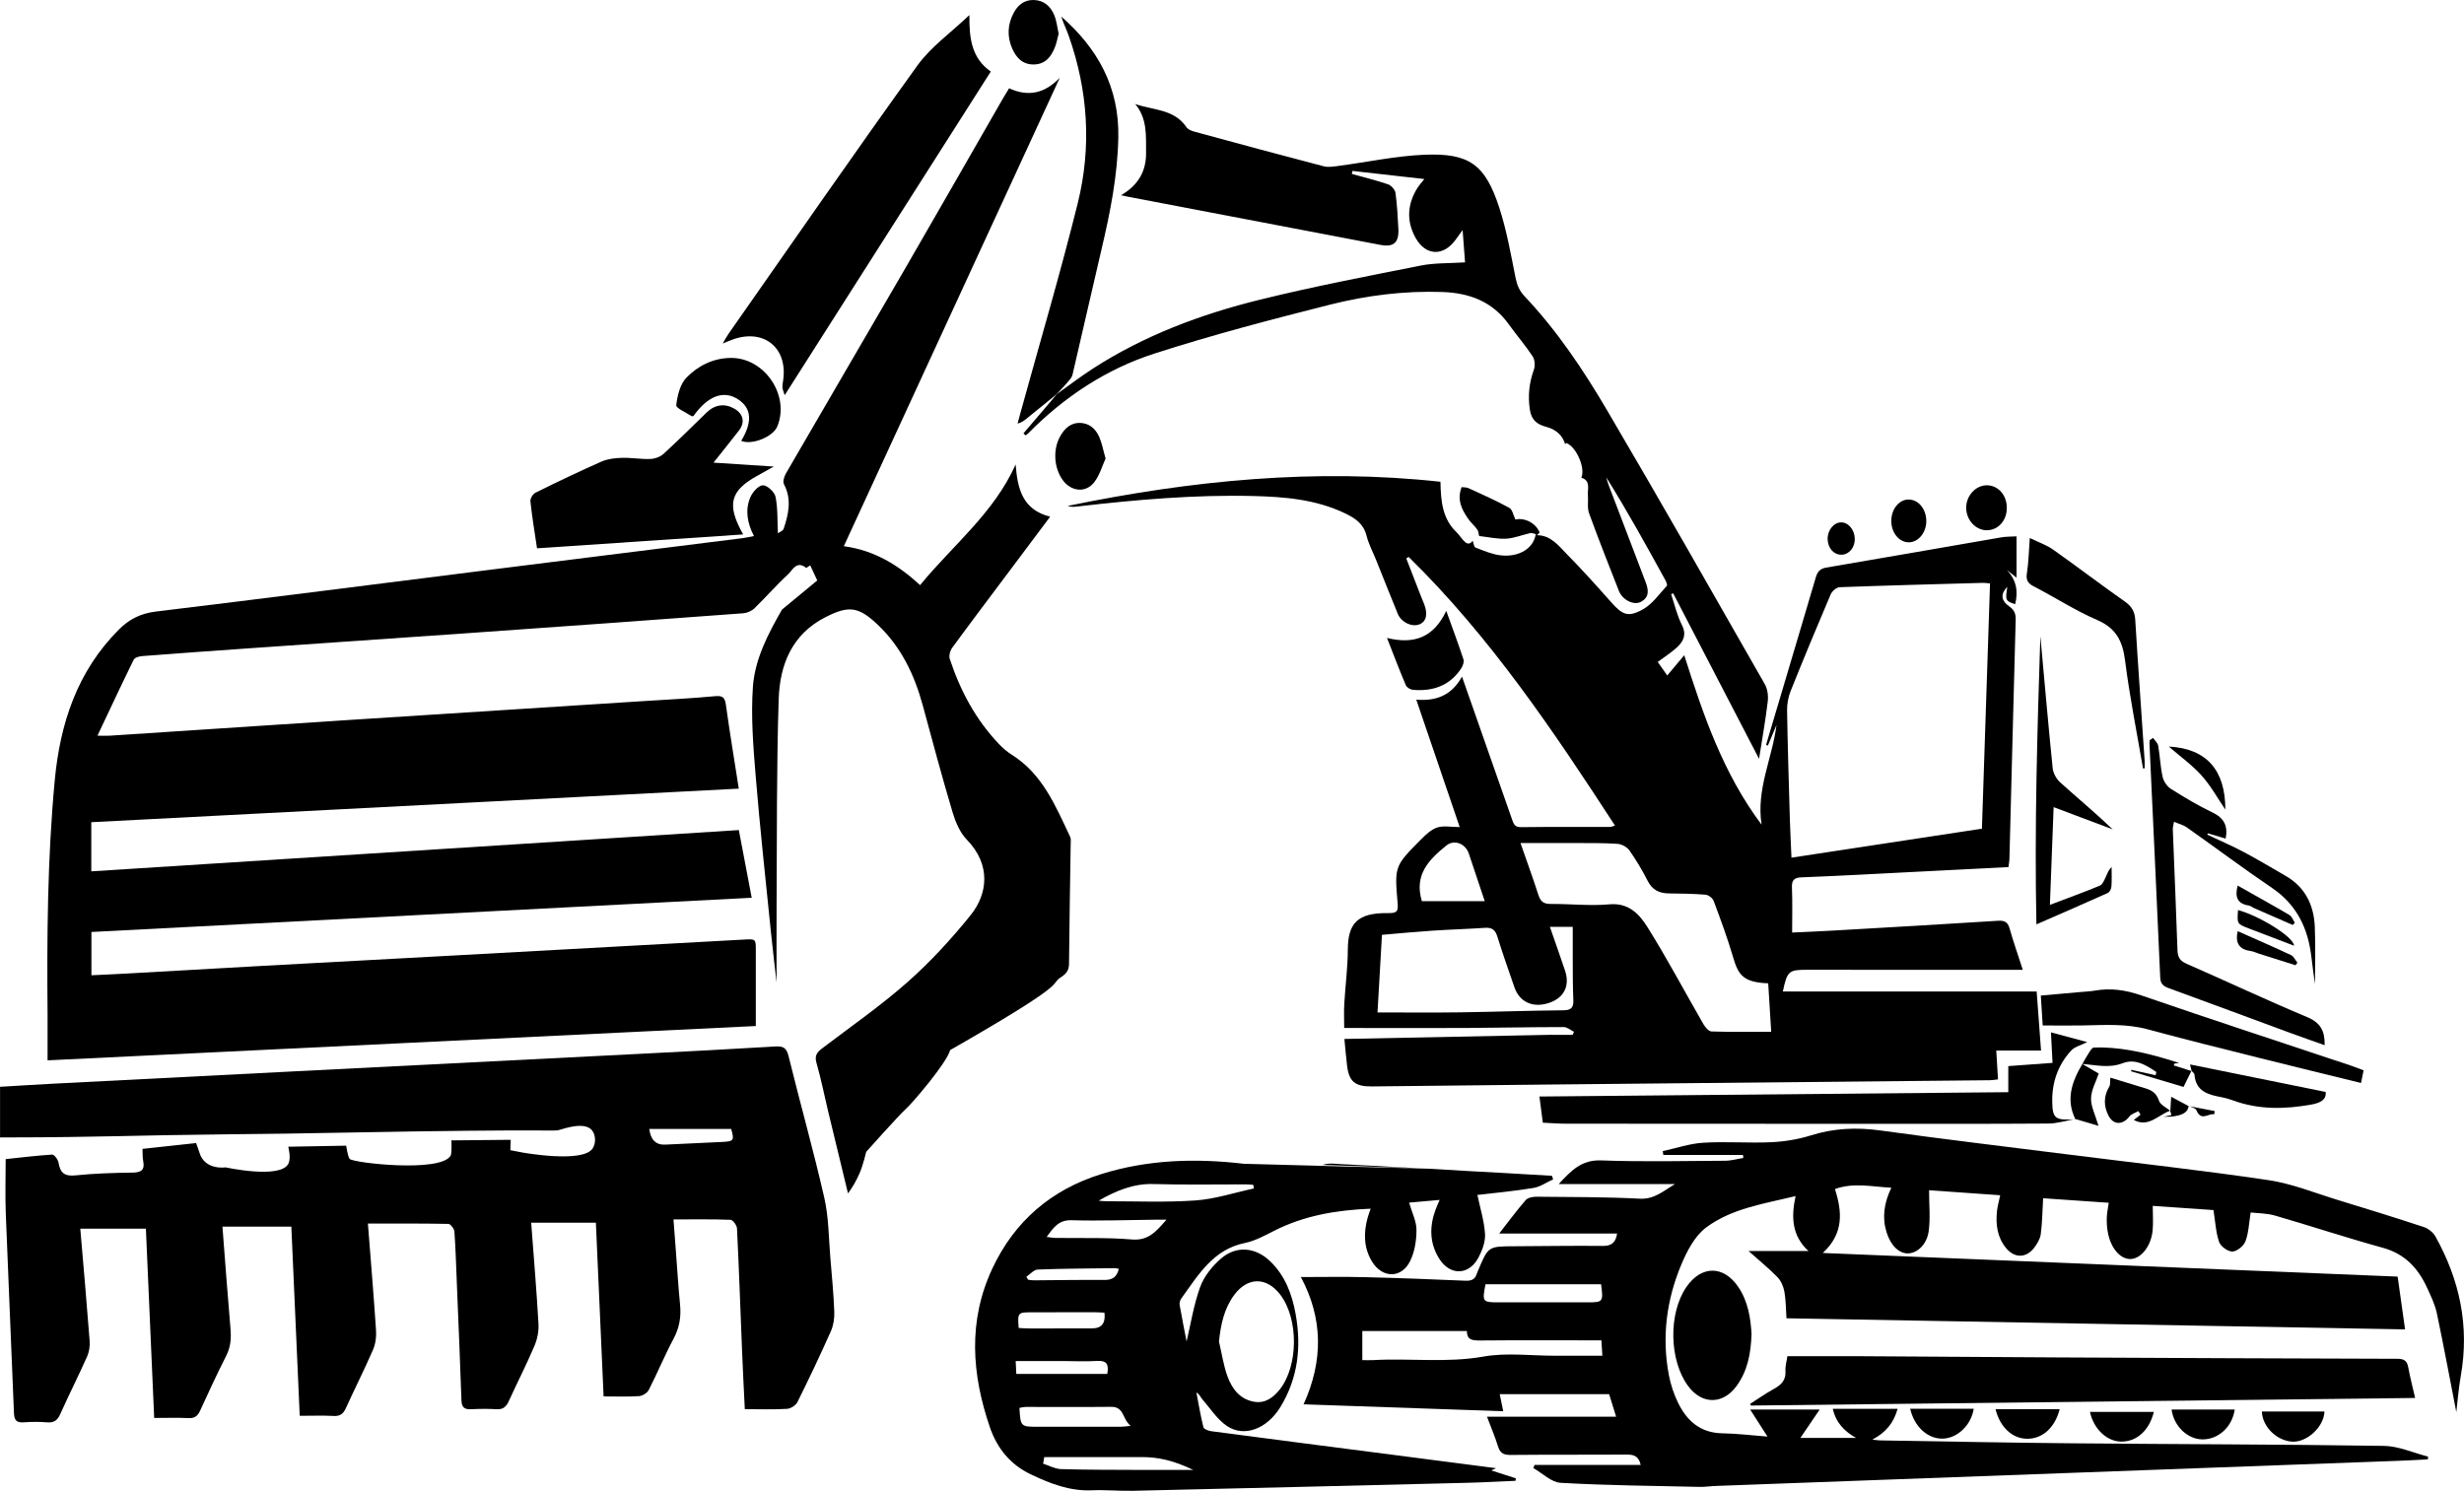 <?xml version="1.0" encoding="UTF-8"?><svg id="Calque_1" xmlns="http://www.w3.org/2000/svg" viewBox="0 0 516.85 312.75"><path d="M171.43,121.77c-.47-1.01-.95-2.03-1.48-3.17-.27.16-.77.59-.88.51-1.99-1.57-2.82.5-3.76,1.37-2.45,2.25-4.64,4.79-7.03,7.11-.59.58-1.56,1.01-2.39,1.07-19.2,1.43-38.4,2.81-57.61,4.16-15.16,1.07-30.33,2.09-45.49,3.15-7.65.53-15.3,1.08-22.95,1.67-.63.05-1.57.3-1.79.75-2.56,5.21-5.02,10.47-7.61,15.95,1.08,0,1.83.04,2.59,0,16.59-1.09,33.18-2.2,49.77-3.27,20.85-1.35,41.69-2.67,62.54-4.01,4.89-.31,9.79-.55,14.67-1.01,1.63-.15,2.05.32,2.26,1.84.8,5.76,1.75,11.49,2.7,17.56-45.35,2.35-90.51,4.69-135.82,7.04v10.31c45.26-2.89,90.39-5.76,135.83-8.66.89,4.71,1.77,9.32,2.7,14.2-46.28,2.4-92.3,4.78-138.5,7.18v9.08c2.57-.12,5.16-.23,7.75-.38,9.43-.53,18.87-1.08,28.3-1.6,13.34-.73,26.68-1.44,40.02-2.17,20.22-1.1,40.44-2.21,60.66-3.33,2.67-.15,2.64-.18,2.63,2.39-.02,5.17,0,10.34,0,15.74-49.76,2.41-98.93,4.79-148.56,7.2,0-3.29.02-6.39,0-9.49-.15-16.42-.03-32.83,1.5-49.2,1.12-11.98,4.71-22.91,13.45-31.68,2.18-2.19,4.61-3.4,7.76-3.78,23.54-2.85,47.07-5.87,70.6-8.83,17.47-2.19,34.94-4.37,52.41-6.56.76-.1,1.52-.27,2.45-.45-1.39-2.7-1.89-5.42-.78-8.09.45-1.09,1.69-2.51,2.63-2.56.88-.05,2.46,1.39,2.67,2.39.5,2.41.37,4.94.5,7.66.22-.16,1.06-.46,1.23-.97,1.01-3.07,1.71-6.15.05-9.29-.29-.54.03-1.61.39-2.25,8.29-14.32,16.66-28.59,24.96-42.9,6.91-11.92,13.73-23.89,20.6-35.83.35-.61.73-1.21,1.27-2.1,4,1.86,7.54,1.07,10.64-2.22-15.07,32.69-30.14,65.38-45.31,98.29,6.38.85,11.4,3.93,16,8.16,6.86-8.37,15.48-15.1,20.04-25.31.4,4.96,1.34,9.47,7.24,10.96-3.04,4.06-5.88,7.85-8.73,11.65-3.96,5.29-7.94,10.55-11.84,15.88-.43.59-.7,1.64-.49,2.29,2.2,6.68,5.46,12.78,10.36,17.91.78.82,1.66,1.58,2.61,2.18,6.49,4.06,9.22,10.77,12.29,17.25.2.41.12.98.11,1.47-.12,8.38-.28,16.77-.35,25.15-.01,1.4-.57,2.1-1.7,2.84-2.58,1.69,2.53.43-20.52,13.72-.58.33-1.53.88-2.71,1.55-.75,2.78-8.02,11.24-9.32,12.38s-8.29,8.97-8.29,8.97c0,0-.66,2.82-1.41,4.54-.76,1.75-1.65,3.15-2.41,4.19-1.41-5.81-2.82-11.63-4.22-17.44-.79-3.31-1.45-6.66-2.39-9.93-.42-1.45.03-2.18,1.1-3,6.05-4.6,12.32-8.95,18-13.97,4.81-4.25,9.21-9.05,13.24-14.05,3.57-4.44,4.32-10.55-.81-15.83-1.46-1.5-2.39-3.73-3-5.79-2.21-7.41-4.21-14.88-6.23-22.34-1.76-6.49-4.57-12.36-9.54-17.04-3.96-3.73-6.01-3.97-10.84-1.52-7.09,3.59-9.62,10.02-9.85,17.22-.46,14.33-.35,28.68-.44,43.03-.04,5.96,0,11.91,0,16.4-.28-2.5-.78-6.49-1.18-10.49-1.11-10.95-2.31-21.89-3.21-32.85-.51-6.2-1.01-12.49-.58-18.67.41-5.83,3.19-11.14,6.1-16.21M167.45,122.71l.06.04" style="stroke-width:0px;"/><path d="M326.48,217.11h3.39c.1-.22.19-.43.29-.65-.71-.35-1.42-.99-2.14-.99-6.88,0-13.76.15-20.64.19-8.38.04-16.77,0-25.42,0,0-1.78-.08-3.45.02-5.12.22-3.76.72-7.51.74-11.26.02-5.54,1.97-7.8,8.42-7.72,1.79.02,2.18-.25,2.03-2.04-.67-7.79-.64-7.82,4.83-13.34,1.01-1.02,2.16-2.14,3.45-2.57,1.34-.44,2.93-.1,4.74-.1-3.05-8.97-6.02-17.67-9.11-26.73,4.1.34,7.38-.83,9.59-4.84,1.74,4.97,3.35,9.55,4.95,14.13,1.85,5.29,3.72,10.57,5.56,15.86.31.9.57,1.62,1.84,1.6,6.25-.08,12.51-.04,18.76-.05.19,0,.38-.1.98-.28-13.02-20.03-26.24-39.67-43.28-56.36-.17.1-.34.21-.5.31.99,2.55,1.98,5.1,2.97,7.65.26.66.54,1.31.8,1.98.8,2.1.42,3.64-1.03,4.21-1.56.61-3.79-.43-4.52-2.21-1.54-3.74-3.02-7.51-4.53-11.26-.69-1.71-1.58-3.37-2.03-5.15-.63-2.49-2.34-3.64-4.47-4.66-6.13-2.95-12.7-3.49-19.32-3.65-12.31-.3-24.56.78-36.78,2.19-.7.08-1.39.16-2.11-.11,25.91-5.36,51.99-7.94,78.19-5.07.08,4.24.46,7.8,3.37,10.59.5.48.89,1.07,1.34,1.6.62.71,1.28,1.23,2.06.19.19.5.26,1.3.59,1.43,1.71.65,3.45,1.41,5.23,1.62,3.94.46,6.98-1.51,7.39-4.45.12.11.21.19.26.23,2.92.01,4.54,2.2,6.28,3.98,3.19,3.24,6.23,6.62,9.24,10.02,2.38,2.69,3.54,3.31,6.69,1.57,1.99-1.1,3.42-3.21,5.03-4.93.15-.16-.08-.81-.27-1.15-3.99-7.27-8-14.53-12.43-21.63.16.53.29,1.08.49,1.6,2.57,6.76,5.14,13.53,7.73,20.28.64,1.66.92,3.24-.95,4.24-1.5.81-3.88-.4-4.62-2.29-2.13-5.42-4.27-10.83-6.26-16.3-.41-1.13-.13-2.49-.24-3.74-.11-1.36.64-3.07-1.38-3.72.93-2.02-1.14-6.68-3.25-7.3,0,0-.08.23-.12.35-.58-2.05-2.08-3.21-3.99-3.71-2-.52-3.13-1.49-3.44-3.64-.43-2.89-.14-5.61.85-8.36.29-.82.2-2.1-.27-2.8-1.52-2.31-3.35-4.4-4.95-6.65-3.43-4.81-8.24-6.64-13.95-6.84-8.02-.28-15.92.72-23.62,2.66-12.36,3.12-24.73,6.36-36.85,10.27-10.1,3.26-18.89,9.08-26.39,16.68-.17.18-.39.31-.59.47-.15-.14-.3-.28-.45-.42,1.9-2.22,3.79-4.45,5.69-6.67.45-.52.87-1.06,1.31-1.59,0,0-.07.07-.07.07,2.53-1.8,4.99-3.7,7.6-5.38,10.8-6.98,22.7-11.43,35.08-14.48,11.16-2.75,22.46-4.92,33.74-7.16,2.89-.57,5.92-.45,9.28-.67-.15-1.98-.31-4.09-.51-6.77-.73,1.01-1.11,1.55-1.51,2.08-2.56,3.49-6.27,3.33-8.37-.47-1.95-3.53-1.72-7.09.43-10.5.3-.47.68-.88,1.42-1.82-5.31-.6-10.2-1.15-15.08-1.7-.04.21-.08.42-.12.63,2.54.71,5.12,1.33,7.61,2.19.66.23,1.44,1.12,1.54,1.8.35,2.46.46,4.95.6,7.43.17,3.01-.97,4-3.8,3.46-17.71-3.39-35.42-6.76-53.13-10.14-.26-.05-.51-.11-1.23-.27,3.62-2.13,5.28-5.05,5.24-8.9-.03-3.55.3-7.16-2.28-10.24,3.73,1.32,8.13,1.01,10.75,4.86.32.47,1.03.77,1.62.93,9.04,2.46,18.08,4.91,27.15,7.27,1.03.27,2.22.05,3.32-.1,5.9-.78,11.78-2.05,17.7-2.31,9.53-.42,12.88,2.02,15.84,11.13,1.55,4.77,2.42,9.77,3.41,14.7.31,1.53.8,2.7,1.89,3.86,6.82,7.22,12.33,15.45,17.33,23.96,11.19,19.03,22.1,38.23,33.05,57.4.57,1.01.77,2.43.63,3.6-.45,3.85-1.14,7.67-1.83,12.07-6.17-11.89-12.09-23.3-18.01-34.71-.14.06-.29.12-.43.18.73,2.17,1.24,4.45,2.26,6.46,1.03,2.04.32,3.43-1.04,4.69-1.17,1.09-2.56,1.96-4.03,3.06.46.66.98,1.39,1.99,2.84,1.21-1.44,2.27-2.7,3.57-4.25,3.97,12.48,8.11,24.73,16.22,35.55-1.16-7.46,2.26-13.94,3.13-20.92-.6,1.44-1.21,2.89-1.81,4.33-.13-.05-.26-.1-.38-.15,1.25-4.19,2.5-8.39,3.74-12.58,2.22-7.48,4.46-14.96,6.66-22.45.34-1.17.8-1.92,2.18-2.16,12.25-2.07,24.48-4.23,36.72-6.34,1.03-.18,2.1-.15,3.24-.22v8.67c-.9-.72-1.47-1.17-2.03-1.62,1.99,2.09,2.42,4.47,1.74,7.19-2.02-.65-2.1-.84-1.64-3.65-1.43,1.48-1.4,2.83.42,4.12,1.1.78,1.37,1.61,1.33,2.84-.46,16.69-.87,33.39-1.31,50.08-.01.55-.13,1.1-.21,1.76-6.78.35-13.44.69-20.11,1.02-7.73.39-15.47.83-23.2,1.12-1.71.06-2.17.61-2.1,2.25.13,3.03.04,6.07.04,9.34,3.21-.15,5.96-.26,8.7-.42,11.49-.66,22.98-1.32,34.46-2.05,1.35-.09,2.06.22,2.45,1.6.79,2.79,1.76,5.54,2.77,8.69-1.09,0-1.98,0-2.87,0-14.14,0-28.28,0-42.42-.01-3.81,0-4.13.28-5.04,4.56h53.24c.31,4.13.6,8.06.92,12.39h-9.39c.13,2.21.24,4.04.36,6.05-.65.07-1.18.16-1.71.17-30.41.3-60.83.59-91.24.89-12.78.13-25.57.27-38.35.41-3.59.04-4.85-1.02-5.25-4.45-.21-1.75-.35-3.51-.55-5.51,14.41-.29,28.65-.57,43.37-.87M417.43,122.4c-.69-.06-1.1-.13-1.51-.12-10.01.28-20.02.54-30.03.91-.66.02-1.59.83-1.88,1.49-2.87,6.72-5.67,13.47-8.39,20.25-.51,1.27-.78,2.73-.76,4.1.12,7.6.36,15.19.58,22.78.08,2.65.22,5.3.34,8.12,13.48-2.05,26.64-4.05,39.95-6.08.57-17.24,1.13-34.3,1.7-51.47ZM370.9,206.29c-5.13-.19-6.25-1.65-7.35-5.43-1.17-4.01-2.63-7.94-4.09-11.86-.22-.58-1.09-1.25-1.71-1.3-2.55-.21-5.11-.24-7.67-.27-2.02-.02-3.49-.72-4.46-2.63-1.12-2.21-2.41-4.36-3.83-6.39-.5-.71-1.62-1.32-2.49-1.38-2.97-.2-5.96-.15-8.95-.17-3.66-.02-7.32,0-11.41,0,1.37,3.95,2.63,7.39,3.75,10.87.43,1.35,1.06,1.92,2.55,1.91,4.12-.03,8.27.45,12.36.08,4.09-.37,6.31,2.13,7.99,4.81,4.14,6.61,7.8,13.53,11.7,20.29.38.66,1.11,1.55,1.71,1.57,4.09.14,8.2.07,12.53.07-.23-3.7-.42-6.87-.63-10.18ZM325.11,194.45c1.14,3.29,2.18,6.22,3.17,9.16,1.06,3.15-.17,5.68-3.24,6.75-3.38,1.19-6.28-.07-7.37-3.23-1.23-3.55-2.48-7.1-3.6-10.69-.44-1.41-1.15-1.89-2.61-1.79-3.68.26-7.37.35-11.05.6-3.45.23-6.9.56-10.53.87-.32,5.65-.63,11.12-.93,16.28,6.05,0,11.73.06,17.4-.02,7.2-.1,14.4-.37,21.6-.43,1.78-.02,2.14-.7,2.07-2.27-.13-2.91-.1-5.83-.12-8.74-.02-2.17,0-4.34,0-6.49h-4.77ZM311.44,189.06c-1.15-3.45-2.25-6.72-3.34-9.99-.69-2.08-3.04-3.04-4.72-1.68-3.6,2.91-6.81,6.1-5.13,11.66h13.19ZM321.66,219.18" style="stroke-width:0px;"/><path d="M48.87,245.29c-.48.28-.96.56-1.44.85M107.13,239.1l-.08,2.2,2.45.47s12.8,2.35,14.83-.86c.75-1.19.6-2.97-.24-3.88-1.54-1.66-5.39-.39-6.7,0-1.4.42.52-.28-46.04.6-2.16.04-6.19.12-11.72.2-5.73.08-9.44.11-12.16.14-19.51.2-26.82.63-45.83.65-.73,0-1.32,0-1.63,0v-10.62c3.75-.22,7.43-.46,11.1-.65,16.53-.86,33.07-1.7,49.6-2.54,24.33-1.24,48.67-2.46,73-3.7,9.65-.49,19.3-.99,28.95-1.57,1.63-.1,2.32.3,2.74,2,2.44,9.92,5.23,19.77,7.5,29.73.94,4.11.92,8.45,1.28,12.69.32,3.75.67,7.5.82,11.26.05,1.36-.18,2.85-.73,4.09-2.22,4.99-4.57,9.94-7,14.83-.34.68-1.4,1.37-2.17,1.42-2.89.17-5.79.07-8.87.07-.21-4.37-.43-8.47-.59-12.57-.34-8.45-.63-16.9-1.05-25.35-.03-.65-.87-1.79-1.36-1.81-3.88-.15-7.77-.08-11.96-.08.2,2.57.35,4.6.5,6.63.29,3.75.51,7.51.88,11.26.25,2.55-.14,4.85-1.37,7.15-1.87,3.51-3.39,7.2-5.2,10.74-.32.63-1.31,1.24-2.03,1.29-2.39.16-4.8.06-7.44.06-.54-12.24-1.08-24.28-1.62-36.44h-13.57c.54,7.21,1.13,14.2,1.53,21.2.09,1.54-.24,3.23-.85,4.65-1.67,3.92-3.61,7.71-5.38,11.59-.53,1.16-1.19,1.78-2.56,1.69-1.77-.11-3.56-.09-5.33,0-1.46.08-1.99-.43-2.04-1.91-.26-7.88-.61-15.76-.93-23.64-.16-3.9-.27-7.8-.54-11.7-.04-.6-.81-1.62-1.26-1.63-5.66-.11-11.33-.07-16.89-.07.61,7.82,1.23,15.15,1.71,22.49.09,1.34-.13,2.84-.67,4.06-1.78,4.1-3.81,8.1-5.66,12.17-.54,1.19-1.21,1.72-2.57,1.64-2.26-.12-4.52-.03-7.11-.03-.59-13.28-1.17-26.44-1.76-39.69h-14.45c.56,7.22,1.07,14.27,1.68,21.3.18,2.03.08,3.88-.87,5.76-1.93,3.8-3.72,7.67-5.49,11.54-.51,1.11-1.11,1.63-2.39,1.57-2.33-.11-4.66-.03-7.25-.03-.59-13.34-1.16-26.51-1.74-39.71h-13.76c.68,8,1.37,15.76,1.96,23.52.08,1.07-.08,2.28-.51,3.26-1.82,4.08-3.84,8.08-5.67,12.16-.58,1.3-1.33,1.81-2.75,1.69-1.62-.13-3.27-.12-4.9,0-1.45.1-1.98-.39-2.04-1.89-.54-13.99-1.19-27.97-1.72-41.96-.14-3.68-.02-7.37-.02-11.37,3.02-.32,6.38-.74,9.76-.95.42-.03,1.22,1.05,1.33,1.71.35,2.15,1.28,2.89,3.57,2.65,3.95-.41,7.94-.53,11.92-.58,1.85-.02,2.65-.54,2.26-2.46-.15-.74-.09-1.53-.14-2.52,3.79-.41,7.43-.81,11.24-1.22.25.7.5,1.33.7,1.99,1.11,3.79,5.5,3.11,5.5,3.11,0,0,11.36,2.49,13.13-.71.67-1.21,0-3.62,0-3.62l12.15-.22s.36,2.41.75,2.79c.87.84,18.98,2.9,21.15-.67.32-.52.17-3.23.17-3.23l12.47-.12ZM153.37,236.84h-17.17q.4,3.44,3.36,3.29c3.97-.19,7.94-.37,11.91-.56,2.46-.12,2.59-.32,1.9-2.73Z" style="stroke-width:0px;"/><path d="M515.24,296.26c-1.25-6.42-2.58-13.59-4.08-20.73-.39-1.85-1.25-3.62-2.05-5.36-1.88-4.1-4.65-7.12-9.26-8.39-7.59-2.09-15.07-4.57-22.63-6.76-1.72-.5-3.6-.48-5.12-.66-.36,2.25-.42,4.26-1.09,6.04-.37.98-1.76,2.12-2.72,2.16-.95.03-2.47-1.06-2.8-1.99-.7-2-.79-4.2-1.19-6.71-3.9-.27-8.25-.57-12.74-.88,0,1.85.14,3.55-.03,5.22-.33,3.25-2.43,5.86-4.59,5.93-2.19.07-4.23-2.29-4.82-5.71-.17-.97-.23-1.98-.2-2.96.03-.97.24-1.94.41-3.13-4.76-.33-9.4-.65-13.76-.95-.16,2.69-.18,5.14-.5,7.54-.13.99-.74,2-1.37,2.83-1.7,2.24-4.15,2.23-5.93.05-1.83-2.24-2.16-4.89-1.89-7.65.1-1.05.41-2.08.68-3.4-5.17-.36-10.27-.72-14.92-1.05,0,3.05.3,5.88-.08,8.6-.39,2.82-2.4,4.59-4.3,4.65-1.9.06-3.67-1.64-4.54-4.45-.96-3.11-.52-6.14,1.01-9.33-4.1-.21-7.91-1.14-11.83.28,1.53,4.8,1.88,9.31-2.55,13.41,40.38,1.66,80.39,3.31,120.58,4.96.52,3.66,1.02,7.21,1.56,11.07-43.32-.78-86.41-1.55-129.76-2.33-.13-1.91-.11-3.75-.43-5.54-.19-1.09-.69-2.29-1.45-3.07-1.82-1.88-3.87-3.53-6.07-5.5h12.56c-3.48-3.2-3.65-7.1-2.7-11.53-6.67,1.63-13.36,2.58-18.73,6.57-2.39,1.77-4.04,4.94-5.24,7.81-3.11,7.41-4.12,15.2-2.61,23.17.38,2,1.04,4,1.94,5.83,1.86,3.8,4.68,6.31,9.26,6.39,3.11.05,6.22.44,9.49.69-1.2-1.87-2.29-3.58-3.63-5.67h14.57c-1.45,2.14-2.71,3.98-4.04,5.95h11.69c-2.41-1.34-4.23-3.16-4.89-6.11h13.59c-.81,2.99-2.51,4.99-5.29,6.46.54.06,1.09.16,1.63.17,13.5.22,27,.49,40.5.61,21.73.2,43.47.21,65.2.54,3.09.05,6.16,1.47,9.23,2.25-.01.19-.03.38-.04.58-1.96.1-3.92.22-5.88.29-22.79.85-45.58,1.69-68.37,2.52-24.99.92-49.99,1.84-74.98,2.76-1.21.04-2.41.23-3.62.2-9.69-.22-19.38-.3-29.05-.85-1.96-.11-3.83-2.01-5.73-3.09.08-.22.17-.44.25-.66h22.27c-.4-1.77-1.34-2.18-2.82-2.17-8.17.05-16.35-.01-24.52.07-1.47.01-2.17-.42-2.6-1.81-.62-2.01-1.46-3.96-2.31-6.22h27.09c-.54-1.75-1-3.21-1.47-4.72h-22.95c.25,1.2.46,2.22.74,3.58-13.99-.48-27.8-.96-41.88-1.45,4.18-9.19,4.06-18.07-.57-26.7,4.43,0,8.85-.09,13.27.02,7.1.17,14.2.44,21.3.75,1.27.05,2.02-.33,2.36-1.53.06-.2.15-.4.24-.59,2.14-5.11,2.14-5.09,7.61-5.11,6.18-.02,12.37-.14,18.55-.07,1.88.02,2.72-.73,3-2.6h-24.73c1.97-2.52,3.68-4.85,5.57-7.02.45-.51,1.5-.71,2.26-.7,7.24.07,14.49.04,21.72.41,3.04.15,4.97-1.68,7.32-3.06h-24.39c2.65-2.86,4.8-5.12,8.89-4.97,8.66.32,17.34.12,26.01.07,1.28,0,2.56-.38,3.83-.58-.02-.21-.04-.43-.06-.64h-16.72c-.04-.27-.08-.53-.12-.8,2.84-.61,5.66-1.59,8.52-1.76,4.74-.29,9.52.11,14.27-.11,2.79-.13,5.65-.6,8.32-1.44,4.79-1.5,9.52-1.71,14.48-1.03,13.22,1.83,26.48,3.41,39.73,5.08,13.92,1.76,27.88,3.29,41.75,5.35,4.93.73,9.69,2.68,14.5,4.15,6.04,1.84,12.08,3.71,18.08,5.69.95.31,1.97,1.14,2.45,2.01,5.07,9.1,7.14,18.76,5.31,29.15-.5,2.84-.71,5.74-.95,7.67ZM335.9,281.19c-.95,0-1.72,0-2.49,0-7.59,0-15.19-.04-22.78.03-1.62.01-2.95,0-2.93-1.98h-21.94v6.1c.85,0,1.55.04,2.24,0,7.7-.45,15.39.63,23.14-.74,4.89-.87,10.06-.17,15.1-.18,3.24,0,6.48,0,9.87,0-.08-1.24-.13-2.14-.2-3.23ZM335.84,269.43h-24.24c-.72,3.69-.64,3.79,2.8,3.79,6.16,0,12.32,0,18.49,0,3.38,0,3.44-.06,2.96-3.78Z" style="stroke-width:0px;"/><path d="M277.43,244.39c1.24-.47,2.78-.22,4.18-.15,5.1.24,10.21.54,15.54.83M299.93,245.19c5.15.35,10.31.6,15.46.89,3.38.19,6.76.39,10.14.59l.26.74c-1.37.62-2.69,1.57-4.12,1.81-4.05.67-8.14,1.04-11.77,1.47.58,2.78,1.43,5.46,1.6,8.18.1,1.65-.6,3.51-1.41,5.02-1.99,3.67-5.91,3.76-8.16.23-2.1-3.29-2.12-6.83-.78-10.42.21-.57.47-1.13.83-1.97-2.29.2-4.32.38-6.4.57.61,2.12,1.54,3.93,1.54,5.74,0,2.19-.37,4.58-1.33,6.52-1.81,3.66-5.78,3.65-7.95.17-1.79-2.88-1.85-6.04-.97-9.24.16-.6.39-1.17.64-1.92-7.16.29-13.93,1.43-20.25,4.64-1.96.99-3.97,2.11-6.08,2.54-6.73,1.36-9.82,6.73-13.37,11.63-.26.36-.45.94-.37,1.37.48,2.77,1.04,5.52,1.46,7.67.84-3.51,1.47-7.59,2.84-11.4.8-2.22,2.5-4.34,4.3-5.92,3.22-2.84,7.28-2.49,10.38.49,3.16,3.03,4.6,6.92,5.36,11.13,1.24,6.88.48,13.46-3.23,19.5-2.78,4.53-7.54,6.37-11.15,3.96-2.09-1.4-3.55-3.74-5.25-5.69-.35-.4-.5-.97-1.19-1.35.47,2.43.87,4.88,1.47,7.28.1.4,1.08.76,1.69.84,12.95,1.71,25.91,3.38,38.87,5.05,6.9.89,13.8,1.79,20.83,2.7-.37.18-.64.3-1,.47,1.76.57,3.46,1.11,5.15,1.66-.03.17-.05.34-.08.52-3.42.14-6.83.34-10.25.42-23.3.58-46.59,1.14-69.89,1.67-2.91.07-5.82-.22-8.72-.1-4.65.2-8.74-1.41-12.82-3.35-4.33-2.07-7.06-5.49-8.56-9.85-3.83-11.17-4.65-22.36.53-33.38,4.67-9.93,12.37-16.49,22.8-19.75,9.77-3.06,19.8-3.36,29.94-2.17M255.7,281.46c.58,2.47.94,5.02,1.81,7.38.96,2.59,2.66,4.78,5.65,5.25,2.27.35,3.95-.91,5.28-2.59,3.93-4.98,3.97-14.81.12-19.88-2.88-3.79-6.9-3.76-9.72.11-2.09,2.87-2.78,6.17-3.15,9.74ZM213.84,295.36c.21,3.9.26,3.96,3.79,3.96,5.82,0,11.63,0,17.45,0,.52,0,1.04-.09,2.1-.19-1.78-1.37-1.33-4.02-4.08-3.99-5.96.07-11.92,0-17.88.02-.47,0-.93.13-1.39.2ZM230.46,251.88c.54.05,1.07.14,1.61.13,6.24-.01,12.5.27,18.71-.17,4.12-.29,8.16-1.64,12.24-2.51-.04-.25-.09-.51-.13-.76-.52-.04-1.05-.1-1.57-.1-6.45-.01-12.91.12-19.36-.07-4.22-.12-7.85,1.4-11.49,3.48ZM244.69,255.88c-1.1,0-1.77,0-2.44,0-5.82.06-11.64.28-17.46.11-2.73-.08-3.79,1.52-5.24,3.5.78.1,1.24.2,1.71.21,5.39.09,10.81-.12,16.17.33,3.46.29,5.08-1.67,7.25-4.15ZM219.04,305.69l-.24,1.37c1.25.4,2.48,1.1,3.74,1.14,5.25.17,10.51.14,15.76.17,3.79.02,7.58,0,11.99,0-4.2-2.01-7.35-2.7-10.89-2.69-6.79.03-13.57,0-20.36,0ZM213.69,278.6c.8.04,1.63.1,2.45.1,4.31,0,8.63-.01,12.94-.02q3,0,2.59-3.29c-.72-.04-1.48-.1-2.24-.1-4.39,0-8.77,0-13.16.02-2.77,0-2.84.11-2.59,3.29ZM232.26,288.23c.36-1.94-.07-2.85-2.11-2.72-2.4.16-4.81.03-7.22.02-3.23,0-6.47,0-9.88,0,.05,1.09.09,1.88.13,2.7h19.08ZM215.3,267.85c.11.21.23.42.34.62.4.05.8.13,1.2.13,4.95-.03,9.9-.12,14.86-.08,1.7.01,2.58-.67,2.99-2.33-.39-.06-.65-.14-.92-.14-5.37.07-10.74.08-16.11.29-.8.03-1.57.98-2.35,1.5Z" style="stroke-width:0px;"/><path d="M367.12,294.51c1.65-1.05,3.24-2.18,4.95-3.12,1.55-.85,2.58-1.83,2.45-3.78-.07-.96.24-1.94.4-3.1,4.72,0,9.32-.02,13.92,0,14.07.08,28.13.19,42.2.26,23.94.12,47.88.23,71.81.29,1.4,0,2.05.39,2.3,1.77.38,2.08.92,4.14,1.45,6.45-46.58.53-92.96,1.06-139.35,1.59l-.13-.38Z" style="stroke-width:0px;"/><path d="M203.34,3.15c-.05,4.99.49,9.07,4.49,11.86-14.38,22.57-28.69,45.06-43.23,67.89-.24-.78-.45-1.18-.47-1.59-.02-.56.09-1.13.17-1.69.87-6.63-3.98-10.61-10.34-8.49-.66.22-1.3.51-2.37.94.55-.92.88-1.55,1.28-2.12,13.16-18.78,26.19-37.64,39.59-56.24,2.79-3.87,6.92-6.78,10.89-10.56Z" style="stroke-width:0px;"/><path d="M112.65,115.05c-.53-3.57-1.06-6.72-1.39-9.88-.06-.58.52-1.55,1.06-1.81,4.58-2.26,9.18-4.47,13.86-6.53,1.29-.57,2.83-.74,4.27-.78,1.98-.06,3.97.31,5.94.24.95-.03,2.09-.43,2.78-1.06,3.09-2.82,6.05-5.78,9.06-8.7,1.71-1.66,3.78-1.95,5.8-.8,1.9,1.08,2.3,2.88.97,4.59-1.67,2.15-3.38,4.28-5.33,6.74,4.29.28,8.15.53,12.64.82-1.42.8-2.33,1.32-3.26,1.82-5.88,3.2-6.73,6.09-3.16,12.42-14.57.98-28.85,1.94-43.23,2.91Z" style="stroke-width:0px;"/><path d="M435.29,234.76c-1.88.33-3.75.94-5.63.95-13.01.09-26.01.06-39.02.06-20.75,0-41.5,0-62.25-.03-1.55,0-3.1-.14-4.77-.21-.23-1.8-.45-3.46-.71-5.49,32.83-.3,65.48-.6,98.35-.91v-5.47c3.17-.23,6.12-.45,9.28-.68-.11-2.06-.21-4.01-.33-6.4,2.71.73,5.15,1.39,7.6,2.04-1.39.7-2.61.98-3.31,1.73-2.83,3.03-4.11,6.77-4.02,10.87.07,3.51.67,3.84,4.88,3.59l-.05-.06Z" style="stroke-width:0px;"/><path d="M221.69,82.66c-2.05,1.67-4.11,3.33-6.16,5-.58.47-1.14.97-2.08,1.2.17-.66.34-1.32.53-1.98,4.06-14.76,8.42-29.44,12.1-44.29,2.91-11.75,2.16-23.55-1.89-35.04-.48-1.37-1.14-2.68-1.58-4.08,7.67,6.71,12.17,14.85,11.97,25.32-.15,8.02-1.7,15.79-3.53,23.54-2.07,8.77-4.03,17.56-6.09,26.33-.13.54-.6,1.03-.98,1.48-.75.88-1.56,1.72-2.35,2.58,0,0,.07-.07.07-.07Z" style="stroke-width:0px;"/><path d="M451.62,154.79c.37.55.97,1.05,1.08,1.65.38,2.16.45,4.39.93,6.53.21.94.93,2.02,1.74,2.53,2.82,1.78,5.7,3.51,8.7,4.94,2.44,1.16,3.31,2.81,2.78,5.49-1.25-.37-2.49-.74-3.74-1.11-.03.09-.07.19-.1.28,2.59,1.23,5.23,2.37,7.76,3.71,2.94,1.56,5.8,3.29,8.68,4.95,4.08,2.35,5.89,6.09,6.1,10.59.19,4.32.04,8.65.04,12.07-.16-1.19-.5-3.33-.73-5.47-.67-6.07-3.01-11.1-8.28-14.67-6.05-4.1-11.9-8.49-17.88-12.71-.72-.51-1.64-.72-2.68-1.17-.11.69-.27,1.14-.25,1.59.32,8.45.7,16.9.98,25.35.05,1.47.51,2.24,1.91,2.85,8.46,3.7,16.81,7.64,25.32,11.2,2.79,1.17,3.7,2.92,3.64,5.88-2.44-.87-4.82-1.69-7.18-2.56-8.52-3.14-17.03-6.31-25.56-9.42-1.13-.41-1.69-.9-1.75-2.22-.71-16.32-1.49-32.64-2.25-48.96-.01-.27.03-.55.04-.82.23-.16.45-.32.68-.47Z" style="stroke-width:0px;"/><path d="M428.48,215.13c-.14-2.15-.26-4.13-.4-6.27,2.86-.26,5.58-.5,8.31-.74.99-.09,1.99-.12,2.97-.29,3.36-.6,6.5-.14,9.76.98,14.62,5.03,29.32,9.85,43.99,14.74.86.29,1.7.63,2.68,1-.18.91-.35,1.71-.54,2.65-7.28-1.79-14.37-3.51-21.44-5.28-7.77-1.95-15.54-3.87-23.27-5.97-4.56-1.24-9.15-.91-13.76-.82-2.69.05-5.38,0-8.3,0Z" style="stroke-width:0px;"/><path d="M367.4,279.96c-.14,4.03-.84,7.69-3.17,10.85-2.87,3.89-7.24,3.87-10.12-.02-4-5.39-4.18-15.26-.37-20.79,3.14-4.57,7.81-4.57,10.9.02,2.06,3.06,2.58,6.55,2.77,9.93Z" style="stroke-width:0px;"/><path d="M449.52,161.21c-1.29-7.54-2.8-15.04-3.76-22.62-.52-4.08-1.86-6.8-5.86-8.52-4.61-1.99-8.87-4.77-13.35-7.08-1.32-.68-1.6-1.44-1.37-2.86.35-2.21.38-4.47.59-7.26,1.87.91,3.53,1.47,4.9,2.44,5.07,3.58,10,7.35,15.08,10.92,1.42,1,2.04,2.1,2.14,3.81.6,9.86,1.31,19.71,1.97,29.56.04.53,0,1.06,0,1.59-.12,0-.23.01-.35.02Z" style="stroke-width:0px;"/><path d="M427.98,133.39c.85,9.26,1.65,18.52,2.59,27.77.11,1.05.78,2.26,1.58,2.98,3.63,3.28,7.4,6.4,11.01,9.85-4.01-1.51-8.01-3.02-12.39-4.66-.27,6.95-.52,13.55-.78,20.5,3.76-1.43,7.15-2.65,10.47-4.03.57-.24.92-1.14,1.24-1.8.33-.67.51-1.42,1.23-2.1,0,1.37.07,2.75-.04,4.12-.04.47-.38,1.14-.77,1.32-4.78,2.15-9.58,4.23-14.96,6.58-.42-20.49.18-40.46.83-60.53Z" style="stroke-width:0px;"/><path d="M155.48,92.49c2.4-4,2.17-6.83-.61-8.68-3.04-2.03-6.38-.8-9.42,3.48-.13,0-.3.06-.4,0-1.14-.76-3.27-1.66-3.2-2.29.24-2.02.81-4.42,2.15-5.79,2.43-2.48,5.6-4.09,9.3-4.12,7.07-.07,12.45,7.88,9.74,14.39-.89,2.14-5.25,3.95-7.55,3.02Z" style="stroke-width:0px;"/><path d="M303.37,128.16c1.4,3.9,2.57,7,3.6,10.15.18.54-.12,1.39-.47,1.92-2.4,3.63-5.94,4.85-10.12,4.49-.53-.05-1.29-.49-1.48-.94-1.32-3.1-2.52-6.26-3.96-9.94,5.59,1.36,9.75-.01,12.43-5.69Z" style="stroke-width:0px;"/><path d="M459.72,224.7c-.08-.34-.16-.68-.34-1.39,9.52,1.93,18.86,3.83,28.45,5.77.21,1.66-1.2,2.31-2.92,2.63-5.57,1.01-11.11,1.14-16.53-.86-.73-.27-1.48-.49-2.24-.64-2.82-.53-5.55-1.14-5.83-4.79-.02-.28-.42-.52-.64-.79,0,0,.06.06.06.06Z" style="stroke-width:0px;"/><path d="M231.91,96.19c-.71,1.55-1.24,3.5-2.39,4.98-1.77,2.28-4.78,1.96-6.53-.36-1.96-2.61-2.19-6.62-.52-9.43.91-1.54,2.15-2.7,4.05-2.66,1.98.04,3.31,1.25,4.06,2.96.56,1.26.8,2.67,1.33,4.51Z" style="stroke-width:0px;"/><path d="M222.06,7.07c-.27,1.01-.43,2-.8,2.9-.79,1.93-1.97,3.48-4.3,3.55-2.4.08-3.78-1.36-4.65-3.37-1.08-2.48-.97-4.97.28-7.37C213.47,1.11,214.77-.02,216.77,0c2.18.03,3.59,1.3,4.37,3.17.5,1.22.63,2.59.93,3.9Z" style="stroke-width:0px;"/><path d="M322.39,112.28c-.05-.04-.14-.11-.26-.23-.38-.08-.8-.29-1.14-.21-1.69.37-3.36,1.08-5.06,1.17-1.87.1-3.78-.35-5.67-.56-.12-.45-.12-.99-.38-1.35-.58-.8-1.35-1.46-1.91-2.26-1.36-1.94-2.39-3.99-1.38-6.64.42.06,1,0,1.47.22,2.88,1.32,5.78,2.61,8.55,4.13.63.35.81,1.52,1.27,2.45,1.85-.45,4.22.66,5.06,2.67.05.11-.36.41-.55.61Z" style="stroke-width:0px;"/><path d="M455.21,233.02c-2.51.87-4.53,3.6-7.62,1.94.41-.32.91-.71,1.41-1.1-.15-.25-.3-.51-.45-.76-.64.37-1.48.58-1.88,1.12-1.38,1.83-3.37,1.84-4.39-.17-1.03-2.02-1.05-4.06.16-6.08.26-.43.14-1.08.23-1.89,2.3.7,4.86,1.49,7.41,2.26,1.35.41,2.28,1.05,2.78,2.57.29.88,1.56,1.44,2.4,2.15l-.04-.04Z" style="stroke-width:0px;"/><path d="M436.79,223.21c.48-.83.94-1.68,1.47-2.48.25-.38.62-.96.95-.97,5.14-.16,10.09.91,14.99,2.34.87.25,1.74.54,2.9.9-.47.06-.73.09-.99.13-.05.13-.09.25-.14.38,1.25.4,2.5.8,3.76,1.2,0,0-.06-.06-.05-.06-.5,1.02-1,2.04-1.66,3.38-3.47-1.04-7.24-2.16-11.01-3.29.02-.1.04-.2.06-.3,1.7.38,3.4.76,5.09,1.14.05-.23.11-.46.16-.68-2.12-1.41-4.37-2.89-7.07-1.85-2.91,1.12-5.69.35-8.52.15,0,0,.06.02.06.02Z" style="stroke-width:0px;"/><path d="M451.79,296.2c-.96,3.94-3.65,6.33-6.97,6.23-2.93-.08-5.67-2.68-6.43-6.23h13.4Z" style="stroke-width:0px;"/><path d="M474.45,296.12h13.13c-.11,3.27-3.76,6.57-6.85,6.32-3.2-.25-6.17-3.12-6.28-6.32Z" style="stroke-width:0px;"/><path d="M455.51,295.7h13.25c-.52,3.64-3.43,6.31-6.8,6.27-3.12-.04-5.97-2.76-6.45-6.27Z" style="stroke-width:0px;"/><path d="M432.03,295.64c-.96,3.84-3.55,6.17-6.73,6.2-3.13.03-5.78-2.38-6.71-6.2h13.44Z" style="stroke-width:0px;"/><path d="M400.67,295.54h13.34c-.54,3.44-3.39,6.18-6.48,6.27-3.15.08-5.99-2.47-6.85-6.27Z" style="stroke-width:0px;"/><path d="M420.95,106.62c-.03,2.65-1.87,4.65-4.25,4.62-2.39-.03-4.36-2.29-4.27-4.9.09-2.51,2.14-4.6,4.44-4.53,2.36.08,4.12,2.14,4.08,4.81Z" style="stroke-width:0px;"/><path d="M400.37,104.8c2.09,0,3.74,2.08,3.69,4.64-.05,2.42-1.78,4.4-3.78,4.33-2-.07-3.59-2.09-3.56-4.54.03-2.48,1.65-4.44,3.65-4.44Z" style="stroke-width:0px;"/><path d="M435.34,234.82c-2.07-4.19-.72-7.95,1.46-11.61,0,0-.06-.03-.07-.03,1.18.69,2.36,1.38,3.5,2.04-.56,1.68-1.56,3.42-1.61,5.18-.05,1.7.87,3.43,1.56,5.79-1.78-.52-3.34-.98-4.89-1.44,0,0,.05.06.05.06Z" style="stroke-width:0px;"/><path d="M466.78,169.83c-1.53-2.23-2.98-4.9-4.95-7.1-1.99-2.23-4.49-4.01-6.9-6.11,7.96.42,11.86,4.98,11.86,13.21Z" style="stroke-width:0px;"/><path d="M469.38,195.35c3.74,1.66,7.49,3.28,11.18,5.02.57.27.9,1.04,1.34,1.58l-.38.55c-2.58-.82-5.16-1.63-7.75-2.45-.54-.17-1.06-.45-1.61-.52-2.44-.32-3.35-1.67-2.78-4.17Z" style="stroke-width:0px;"/><path d="M386.31,116.37c-1.61.06-2.87-1.31-2.94-3.21-.07-1.9,1.27-3.58,2.85-3.57,1.5,0,2.78,1.53,2.84,3.4.06,1.83-1.16,3.33-2.75,3.39Z" style="stroke-width:0px;"/><path d="M469.38,185.79c3.73,2.11,7.32,4.09,10.85,6.17.52.31.77,1.07,1.14,1.63-.15.15-.3.31-.45.46-2.7-1.18-5.39-2.35-8.09-3.53-.39-.17-.74-.49-1.14-.55-2.35-.37-2.96-1.76-2.31-4.18Z" style="stroke-width:0px;"/><path d="M481.2,198.4c-3.31-1.26-6.43-2.44-9.53-3.64-2.43-.94-2.43-.94-2.22-3.84,4.6,1.26,11.7,5.68,11.75,7.48Z" style="stroke-width:0px;"/><path d="M455.25,233.07c.05-.89.11-1.79.18-2.98.97.52,2.29,1.23,3.61,1.94l.05-.03q-.2,2.38-5.25,2.29c.55-.12,1.09-.24,1.64-.37-.08-.3-.17-.6-.26-.9,0,0,.04.04.04.04Z" style="stroke-width:0px;"/><path d="M459.03,232.03c1.84.35,3.69.71,5.53,1.06-.04.23-.08.46-.12.69-1.23-.28-2.71,1.57-3.73-.88-.19-.45-1.06-.62-1.62-.91,0,0-.06.04-.06.04Z" style="stroke-width:0px;"/></svg>